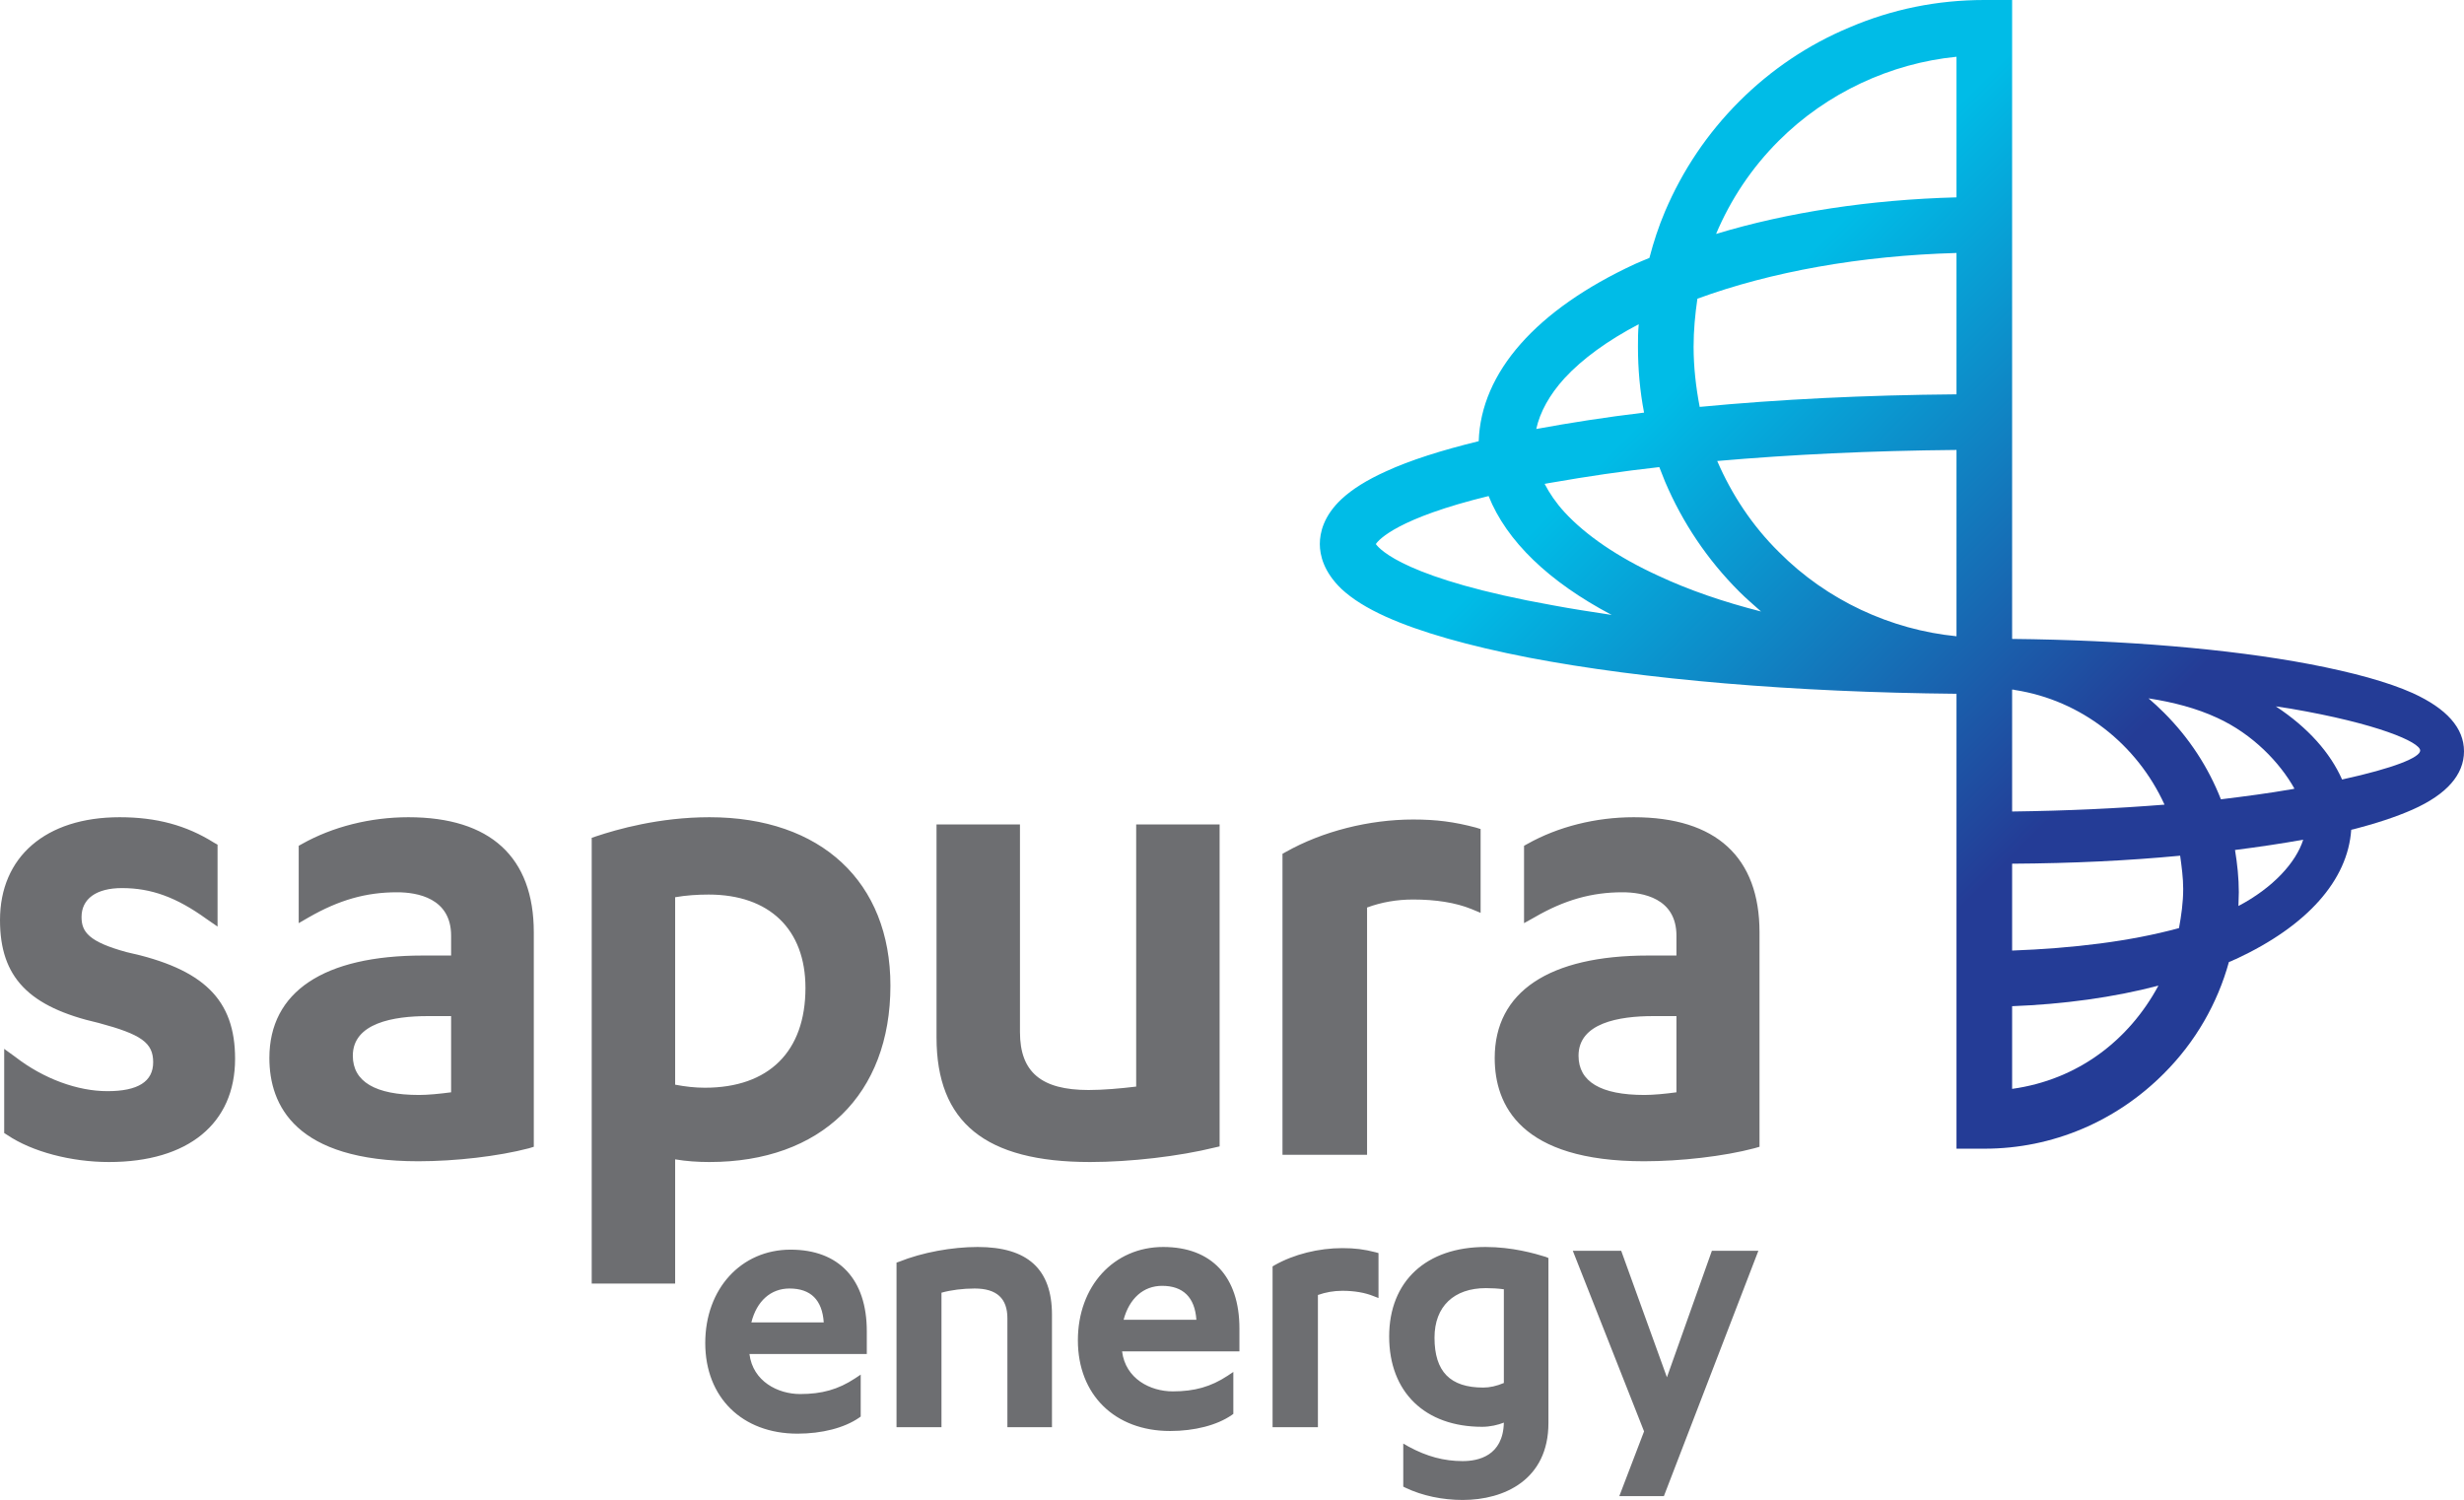 <?xml version="1.0" encoding="UTF-8"?>
<svg version="1.1" viewBox="0 0 6.467 3.937" fill="none" style="shape-rendering:geometricPrecision; text-rendering:geometricPrecision; image-rendering:optimizeQuality; fill-rule:evenodd; clip-rule:evenodd" xmlns="http://www.w3.org/2000/svg">
<defs>
	<linearGradient id='gradient0' gradientTransform='rotate(-315.111 0.5 0.5)'>
		<stop offset='0%' stop-color='#00BCE7'/>
		<stop offset='25%' stop-color='#00BCE7'/>
		<stop offset='75%' stop-color='#243C96'/>
		<stop offset='100%' stop-color='#243C96'/>
	</linearGradient>
</defs>
<g id='sapura-energy'>
	<path fill='#6D6E71' d='M0.332,2.499C0.233,2.472 0.214,2.446 0.214,2.407 0.214,2.359 0.253,2.331 0.32,2.331 0.397,2.331 0.463,2.355 0.542,2.412L0.571,2.432V2.217L0.562,2.212C0.489,2.166 0.41,2.145 0.314,2.145 0.12,2.145 0,2.249 0,2.415 0,2.565 0.075,2.643 0.259,2.685 0.371,2.715 0.402,2.737 0.402,2.788 0.402,2.839 0.362,2.864 0.282,2.864 0.204,2.864 0.115,2.832 0.04,2.774L0.011,2.753V2.974L0.019,2.979C0.084,3.023 0.187,3.05 0.286,3.05 0.494,3.05 0.617,2.949 0.617,2.779 0.617,2.624 0.535,2.543 0.332,2.499ZM3.523,3.276C3.461,3.276 3.396,3.292 3.345,3.321L3.34,3.324V3.746H3.459V3.399C3.479,3.392 3.5,3.388 3.523,3.388 3.555,3.388 3.583,3.393 3.605,3.402L3.618,3.407V3.289L3.611,3.287C3.58,3.279 3.556,3.276 3.523,3.276ZM4.057,3.299C4.028,3.29 3.969,3.273 3.899,3.273 3.743,3.273 3.646,3.363 3.646,3.508 3.646,3.654 3.74,3.745 3.89,3.745 3.911,3.745 3.932,3.74 3.947,3.734 3.945,3.822 3.879,3.835 3.839,3.835 3.79,3.835 3.745,3.823 3.697,3.797L3.683,3.789V3.902L3.689,3.905C3.733,3.926 3.786,3.937 3.839,3.937 3.948,3.937 4.064,3.884 4.064,3.735V3.302L4.057,3.299ZM3.893,3.642C3.806,3.642 3.765,3.6 3.765,3.511 3.765,3.429 3.816,3.381 3.9,3.381 3.916,3.381 3.932,3.382 3.947,3.384V3.63C3.928,3.638 3.91,3.642 3.893,3.642ZM4.375,3.615L4.255,3.283H4.128L4.315,3.757 4.25,3.927H4.367L4.615,3.283H4.493L4.375,3.615ZM3.053,3.273C2.923,3.273 2.829,3.376 2.829,3.518 2.829,3.661 2.926,3.756 3.071,3.756 3.135,3.756 3.194,3.741 3.233,3.714L3.237,3.711V3.601L3.222,3.611C3.178,3.64 3.135,3.652 3.078,3.652 3.019,3.652 2.954,3.619 2.945,3.547H3.253V3.487C3.253,3.351 3.18,3.273 3.053,3.273ZM2.949,3.464C2.964,3.408 3.001,3.375 3.05,3.375 3.105,3.375 3.136,3.405 3.14,3.464H2.949ZM2.566,3.273C2.499,3.273 2.421,3.287 2.359,3.312L2.353,3.314V3.746H2.471V3.393C2.496,3.386 2.527,3.382 2.558,3.382 2.616,3.382 2.644,3.408 2.644,3.46V3.746H2.761V3.451C2.761,3.331 2.697,3.273 2.566,3.273ZM2.075,3.28C1.945,3.28 1.851,3.383 1.851,3.525 1.851,3.668 1.948,3.763 2.093,3.763 2.157,3.763 2.216,3.748 2.255,3.721L2.259,3.718V3.608L2.244,3.618C2.2,3.647 2.157,3.659 2.1,3.659 2.042,3.659 1.976,3.626 1.967,3.554H2.275V3.494C2.275,3.358 2.202,3.28 2.075,3.28ZM1.972,3.471C1.986,3.415 2.023,3.382 2.072,3.382 2.128,3.382 2.158,3.412 2.162,3.471H1.972ZM1.862,2.145C1.73,2.145 1.619,2.177 1.565,2.195L1.553,2.199V3.369H1.772V3.043C1.801,3.048 1.832,3.05 1.862,3.05 2.155,3.05 2.337,2.873 2.337,2.587 2.337,2.315 2.155,2.145 1.862,2.145ZM1.85,2.855C1.824,2.855 1.798,2.852 1.772,2.847V2.355C1.8,2.35 1.831,2.348 1.86,2.348 2.019,2.348 2.114,2.439 2.114,2.593 2.114,2.76 2.018,2.855 1.85,2.855ZM4.288,2.145C4.188,2.145 4.089,2.17 4.009,2.215L4,2.22V2.423L4.027,2.408C4.106,2.362 4.178,2.342 4.258,2.342 4.311,2.342 4.4,2.357 4.4,2.456V2.508H4.326C4.066,2.508 3.923,2.603 3.923,2.777 3.923,2.901 3.991,3.048 4.315,3.048 4.411,3.048 4.525,3.035 4.604,3.014L4.618,3.01V2.447C4.618,2.25 4.504,2.145 4.288,2.145ZM4.4,2.867C4.371,2.871 4.339,2.874 4.316,2.874 4.201,2.874 4.143,2.839 4.143,2.771 4.143,2.685 4.249,2.667 4.339,2.667H4.4V2.867ZM3.588,2.382C3.626,2.368 3.666,2.361 3.709,2.361 3.768,2.361 3.82,2.369 3.862,2.386L3.886,2.396V2.176L3.873,2.172C3.816,2.157 3.77,2.151 3.709,2.151 3.593,2.151 3.471,2.182 3.375,2.236L3.366,2.241V3.031H3.588V2.382ZM2.861,3.05C2.967,3.05 3.095,3.035 3.188,3.012L3.201,3.009V2.164H2.982V2.852C2.941,2.857 2.895,2.861 2.857,2.861 2.733,2.861 2.677,2.814 2.677,2.709V2.164H2.458V2.723C2.458,2.946 2.586,3.05 2.861,3.05ZM1.072,2.145C0.972,2.145 0.873,2.17 0.793,2.215L0.784,2.22V2.423L0.81,2.408C0.89,2.362 0.961,2.342 1.042,2.342 1.095,2.342 1.184,2.357 1.184,2.456V2.508H1.11C0.85,2.508 0.707,2.603 0.707,2.777 0.707,2.901 0.775,3.048 1.098,3.048 1.195,3.048 1.308,3.035 1.388,3.014L1.401,3.01V2.447C1.401,2.25 1.287,2.145 1.072,2.145ZM1.184,2.867C1.154,2.871 1.123,2.874 1.1,2.874 0.985,2.874 0.926,2.839 0.926,2.771 0.926,2.685 1.033,2.667 1.123,2.667H1.184V2.867Z' />
	<path fill='url(#gradient0)' d='M5.135,3.015H5.209C5.387,3.015 5.555,2.943 5.68,2.817H5.68C5.762,2.735 5.82,2.634 5.85,2.525H5.85C5.857,2.523 5.863,2.519 5.869,2.517H5.869C6.056,2.43 6.162,2.31 6.171,2.178H6.171C6.235,2.162 6.289,2.144 6.332,2.125H6.332C6.422,2.085 6.467,2.033 6.467,1.972H6.467C6.467,1.911 6.422,1.86 6.332,1.819H6.332C6.267,1.79 6.176,1.765 6.061,1.743H6.061C5.85,1.703 5.574,1.68 5.281,1.677H5.281V0H5.208C5.085,0 4.966,0.024 4.854,0.072H4.854C4.746,0.117 4.648,0.183 4.565,0.266H4.565C4.481,0.35 4.416,0.447 4.37,0.555H4.37C4.353,0.595 4.34,0.635 4.329,0.677H4.329C4.316,0.682 4.303,0.688 4.291,0.693H4.291C4.032,0.813 3.887,0.977 3.881,1.158H3.881C3.783,1.182 3.701,1.208 3.638,1.237H3.638C3.587,1.26 3.549,1.284 3.521,1.31H3.521C3.474,1.354 3.464,1.398 3.464,1.428 3.464,1.457 3.474,1.501 3.521,1.546H3.521C3.549,1.572 3.587,1.596 3.638,1.619H3.638C3.727,1.659 3.853,1.695 4.012,1.726H4.012C4.315,1.784 4.71,1.817 5.135,1.821H5.135V3.015ZM4.668,0.37C4.795,0.243 4.963,0.166 5.135,0.149H5.135V0.518C4.909,0.524 4.692,0.557 4.504,0.614H4.504C4.542,0.524 4.597,0.441 4.668,0.37ZM4.445,0.91C4.445,0.867 4.449,0.825 4.455,0.784H4.455C4.649,0.713 4.883,0.671 5.135,0.664H5.135V1.035C4.896,1.037 4.67,1.048 4.461,1.068H4.461C4.451,1.016 4.445,0.963 4.445,0.91ZM4.106,0.993C4.153,0.942 4.219,0.894 4.301,0.851H4.301C4.299,0.871 4.299,0.89 4.299,0.91H4.299C4.299,0.968 4.304,1.026 4.315,1.083H4.315C4.214,1.095 4.119,1.11 4.032,1.126H4.032C4.042,1.081 4.067,1.036 4.106,0.993ZM4.669,1.449C4.599,1.38 4.545,1.298 4.507,1.21H4.507C4.702,1.193 4.909,1.183 5.135,1.181H5.135V1.67C4.963,1.653 4.795,1.576 4.669,1.449ZM4.352,1.511C4.247,1.463 4.162,1.405 4.106,1.344H4.106C4.084,1.32 4.067,1.295 4.054,1.27H4.054C4.061,1.269 4.069,1.267 4.077,1.266H4.077C4.163,1.251 4.256,1.237 4.355,1.226H4.355C4.36,1.238 4.365,1.251 4.37,1.264H4.37C4.416,1.372 4.481,1.469 4.565,1.553H4.565C4.583,1.571 4.603,1.588 4.622,1.605H4.622C4.524,1.58 4.433,1.549 4.352,1.511ZM4.077,1.589C3.69,1.52 3.621,1.442 3.611,1.428H3.611C3.619,1.416 3.669,1.36 3.907,1.302H3.907C3.954,1.42 4.065,1.527 4.23,1.614H4.23C4.177,1.606 4.125,1.598 4.077,1.589ZM5.281,1.81C5.281,1.81 5.286,1.81 5.288,1.811H5.288C5.463,1.838 5.609,1.954 5.681,2.112H5.681C5.555,2.122 5.428,2.128 5.281,2.13H5.281V1.81ZM5.68,1.871C5.667,1.858 5.653,1.845 5.639,1.833H5.639C5.704,1.843 5.765,1.859 5.819,1.884H5.819C5.913,1.927 5.984,2.002 6.022,2.07H6.022C6.018,2.071 6.015,2.072 6.012,2.072H6.012C5.955,2.082 5.894,2.09 5.829,2.098H5.829C5.796,2.014 5.746,1.937 5.68,1.871ZM5.973,1.854C5.986,1.856 5.999,1.858 6.012,1.86H6.012C6.24,1.899 6.352,1.948 6.352,1.97H6.352C6.352,1.988 6.284,2.016 6.147,2.046H6.147C6.116,1.976 6.058,1.91 5.973,1.854ZM5.876,2.342C5.876,2.305 5.872,2.267 5.866,2.231H5.866C5.929,2.223 5.989,2.214 6.045,2.204H6.045C6.026,2.264 5.966,2.33 5.875,2.378H5.875C5.875,2.366 5.876,2.354 5.876,2.342ZM5.281,2.267C5.441,2.266 5.585,2.259 5.722,2.246H5.722C5.726,2.275 5.73,2.304 5.73,2.333H5.73C5.73,2.369 5.725,2.403 5.719,2.436H5.719C5.591,2.471 5.441,2.489 5.281,2.495H5.281V2.267ZM5.281,2.641C5.414,2.636 5.548,2.618 5.665,2.587H5.665C5.588,2.73 5.454,2.834 5.281,2.858H5.281V2.641Z' />
</g>
</svg>
